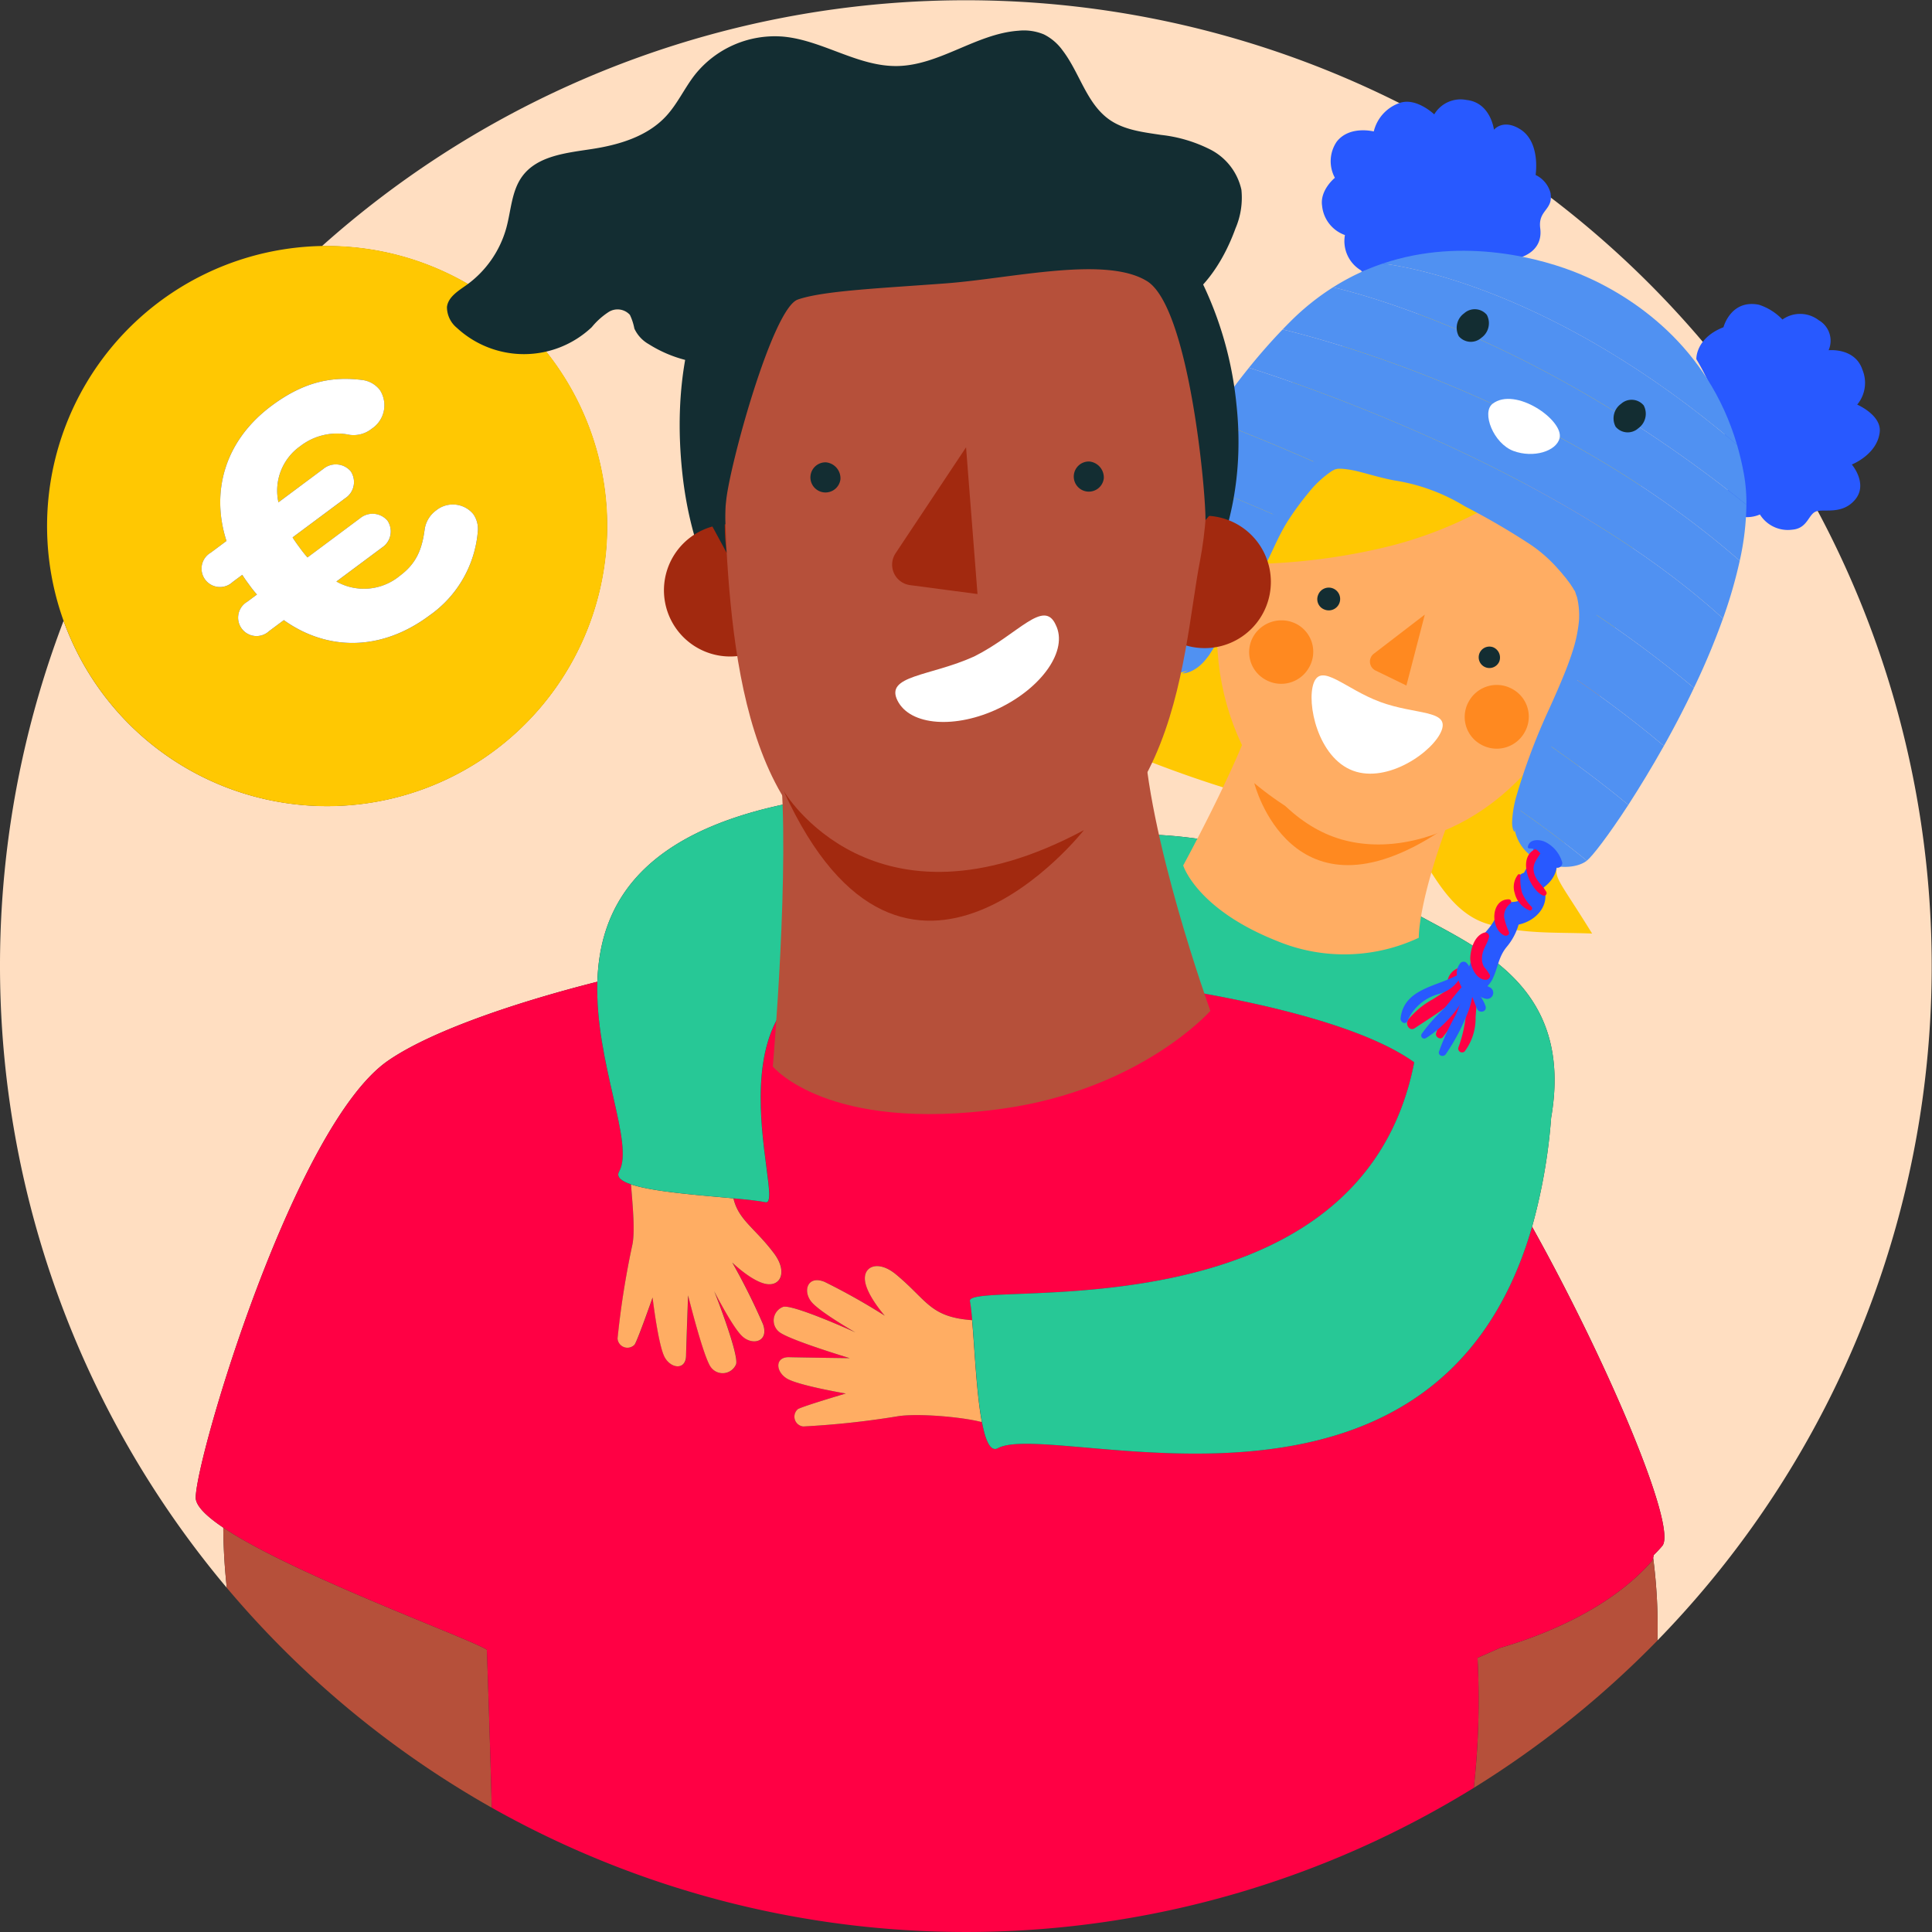 <?xml version="1.0" encoding="UTF-8"?>
<svg xmlns="http://www.w3.org/2000/svg" id="Calque_1" data-name="Calque 1" viewBox="0 0 250 250">
  <rect x="0" y="0" width="250" height="250" fill="#333333" stroke="none"/>
  <defs>
    <style>.cls-1{fill:#ffdec1;}.cls-2{fill:#ffc802;}.cls-3{fill:#fff;}.cls-4{fill:#b6503a;}.cls-5{fill:#f04;}.cls-6{fill:#ffad63;}.cls-7{fill:#27c896;}.cls-8{fill:#ff8920;}.cls-9{fill:#132d32;}.cls-10{fill:#2859ff;}.cls-11{fill:#5091f2;}.cls-12{fill:#a2290f;}</style>
  </defs>
  <title>encre-hiver-bon-reflexe</title>
  <path class="cls-1" d="M29.349,205.464a76.591,76.591,0,0,1-.456-7.791c-2.21-1.487-3.582-2.836-3.566-3.9.08-5.438,12.8-48.108,24.848-56.49,5.33-3.707,15.978-7.427,27.121-10.247.383-12.224,8.314-24.315,44.239-24.975l-2.208,21.479c6.329.909,15.146,2.169,19.214,2.713.968.1,1.583.161,1.679.155.056,0,.327.016.746.054-4.268-8.007-6.8-16.359-.233-17.807,13-2.866,33.149,4,41.126,8.8,7.856,4.735,21.983,9.153,18.857,27.183a72.6,72.6,0,0,1-2.466,14.1c9.689,17.347,18.839,38.918,16.848,41.3-.334.4-.717.8-1.122,1.2a2.575,2.575,0,0,1-.057.341,69.071,69.071,0,0,1,.555,10.692A124.992,124.992,0,0,0,41.646,31.857,36.228,36.228,0,1,1,8.227,80.333,125.109,125.109,0,0,0,29.349,205.464Z"></path>
  <path class="cls-2" d="M63.974,97.15a36.246,36.246,0,1,0-50.708-7.43A36.238,36.238,0,0,0,63.974,97.15ZM46.838,49.169a3.41,3.41,0,0,1,2.314,1.3A3.637,3.637,0,0,1,48.1,55.48a3.753,3.753,0,0,1-2.856.783,7.8,7.8,0,0,0-6.39,1.468A7.037,7.037,0,0,0,36.031,65l5.814-4.327a2.535,2.535,0,0,1,3.541.318,2.5,2.5,0,0,1-.712,3.483l-6.812,5.07c.278.464.631.939.953,1.371a13.991,13.991,0,0,0,.976,1.22L46.6,67.062a2.535,2.535,0,0,1,3.541.318,2.5,2.5,0,0,1-.712,3.483l-5.9,4.391a7.272,7.272,0,0,0,8.212-.743c2.082-1.55,2.849-3.328,3.2-5.938a3.693,3.693,0,0,1,1.495-2.521,3.433,3.433,0,0,1,4.792.46,3.334,3.334,0,0,1,.614,2.093,14.773,14.773,0,0,1-6.275,11.046c-6.378,4.747-13.364,4.509-18.838.6L34.82,81.669a2.383,2.383,0,1,1-2.828-3.8l1.258-.936a13.19,13.19,0,0,1-.911-1.134c-.322-.432-.707-.951-.985-1.415L30.1,75.32a2.384,2.384,0,1,1-2.829-3.8L29.306,70c-2-6.226-.356-12.889,5.849-17.507C39.494,49.265,43.126,48.711,46.838,49.169Z"></path>
  <path class="cls-3" d="M29.306,70l-2.039,1.518a2.384,2.384,0,1,0,2.829,3.8l1.258-.936c.278.464.664.982.985,1.415a13.19,13.19,0,0,0,.911,1.134l-1.258.936a2.383,2.383,0,1,0,2.828,3.8l1.909-1.421c5.475,3.912,12.46,4.151,18.838-.6a14.773,14.773,0,0,0,6.275-11.046,3.334,3.334,0,0,0-.614-2.093,3.433,3.433,0,0,0-4.792-.46,3.693,3.693,0,0,0-1.495,2.521c-.35,2.609-1.117,4.388-3.2,5.938a7.272,7.272,0,0,1-8.212.743l5.9-4.391a2.5,2.5,0,0,0,.712-3.483,2.535,2.535,0,0,0-3.541-.318L39.79,72.131a13.991,13.991,0,0,1-.976-1.22c-.321-.432-.674-.907-.953-1.371l6.812-5.07a2.5,2.5,0,0,0,.712-3.483,2.535,2.535,0,0,0-3.541-.318L36.031,65a7.037,7.037,0,0,1,2.819-7.265,7.8,7.8,0,0,1,6.39-1.468A3.753,3.753,0,0,0,48.1,55.48a3.637,3.637,0,0,0,1.056-5.014,3.41,3.41,0,0,0-2.314-1.3c-3.712-.458-7.344.1-11.683,3.325C28.95,57.112,27.3,63.775,29.306,70Z"></path>
  <path class="cls-4" d="M213.92,201.583a1.134,1.134,0,0,1-.227.485c-5.739,6.514-14.942,9.834-19.619,11.177-.984.448-1.948.875-2.885,1.282a103.547,103.547,0,0,1-.484,16.822,125.552,125.552,0,0,0,23.77-19.073A69.071,69.071,0,0,0,213.92,201.583Z"></path>
  <path class="cls-4" d="M28.893,197.673a76.591,76.591,0,0,0,.456,7.791,125.562,125.562,0,0,0,34.284,28.452C63.312,221.8,63,213.485,63,213.485,61.252,212.206,37.941,203.762,28.893,197.673Z"></path>
  <path class="cls-5" d="M191.189,214.527c.936-.407,1.9-.835,2.885-1.282,4.677-1.343,13.88-4.663,19.619-11.177a1.134,1.134,0,0,0,.227-.485,2.575,2.575,0,0,0,.057-.341c.4-.4.787-.8,1.122-1.2,1.991-2.382-7.159-23.952-16.848-41.3-12.438,43.107-62.07,24.852-69.12,28.648-.975.525-1.615-.981-2.065-3.367-2.635-.7-8.61-1.189-11.046-.731a111.206,111.206,0,0,1-12.07,1.292,1.277,1.277,0,0,1-.686-2.246c.735-.409,6.2-2.017,6.2-2.017s-6.215-1.049-7.659-1.958-1.527-2.788.329-2.741,7.836.124,7.836.124-7.933-2.388-9.146-3.408a1.885,1.885,0,0,1,.546-3.237c1.253-.321,8.931,3.105,9.3,3.3s-4.377-2.47-5.6-3.875-.6-3.563,1.646-2.652a83.627,83.627,0,0,1,7.784,4.376s-2.347-2.66-2.559-4.56,1.775-2.63,4-.79c4.113,3.408,4.393,5.522,9.874,5.931-.088-1.009-.182-1.865-.294-2.472-.547-2.982,50.437,5.388,57.492-30.905-10.222-7.362-37.219-10.559-42.033-10.994-.42-.038-.69-.057-.746-.054-.1.005-.711-.053-1.679-.155-4.068-.545-12.886-1.8-19.214-2.713l-.232,2.257c-.94-.145-1.838-.252-2.7-.326l.154,1.236s-.917-.6-2.2-1.345c-24.834-.57-12.428,30.788-15.274,30.212-.922-.187-2.415-.344-4.169-.506.657,2.829,2.779,3.82,5.26,7.135,1.727,2.308.9,4.257-.987,3.951s-4.428-2.782-4.428-2.782a83.638,83.638,0,0,1,3.986,7.991c.8,2.285-1.387,2.808-2.73,1.513s-3.77-6.165-3.593-5.79,3.219,8.214,2.836,9.449a1.885,1.885,0,0,1-3.26.385c-.959-1.262-2.951-9.3-2.951-9.3s-.219,5.976-.264,7.832-1.917,1.681-2.754.193-1.577-7.747-1.577-7.747-1.876,5.378-2.321,6.092a1.277,1.277,0,0,1-2.21-.8A111.218,111.218,0,0,1,81.8,161.2c.406-1.692.079-5.108-.151-7.94-1.269-.431-1.924-.968-1.537-1.657,2.027-3.605-3.143-14.135-2.816-24.568-11.143,2.82-21.791,6.539-27.121,10.247-12.049,8.382-24.768,51.052-24.848,56.49-.016,1.068,1.356,2.417,3.566,3.9,9.049,6.09,32.36,14.533,34.106,15.812,0,0,.313,8.313.634,20.43a125.084,125.084,0,0,0,127.073-2.567A103.547,103.547,0,0,0,191.189,214.527Z"></path>
  <path class="cls-6" d="M115.928,164.9c-2.22-1.839-4.207-1.11-4,.79s2.559,4.56,2.559,4.56a83.627,83.627,0,0,0-7.784-4.376c-2.243-.911-2.874,1.246-1.646,2.652s5.971,4.07,5.6,3.875-8.044-3.621-9.3-3.3a1.885,1.885,0,0,0-.546,3.237c1.213,1.02,9.146,3.408,9.146,3.408s-5.979-.077-7.836-.124-1.774,1.831-.329,2.741,7.659,1.958,7.659,1.958-5.465,1.608-6.2,2.017a1.277,1.277,0,0,0,.686,2.246,111.206,111.206,0,0,0,12.07-1.292c2.436-.458,8.411.03,11.046.731-.7-3.694-.94-9.5-1.264-13.192C120.321,170.422,120.041,168.308,115.928,164.9Z"></path>
  <path class="cls-6" d="M81.649,153.257c.23,2.832.557,6.248.151,7.94a111.218,111.218,0,0,0-1.888,11.991,1.277,1.277,0,0,0,2.21.8c.445-.714,2.321-6.092,2.321-6.092s.74,6.259,1.577,7.747,2.709,1.663,2.754-.193.264-7.832.264-7.832,1.992,8.041,2.951,9.3a1.885,1.885,0,0,0,3.26-.385c.383-1.235-2.659-9.073-2.836-9.449s2.25,4.494,3.593,5.79,3.529.773,2.73-1.513a83.638,83.638,0,0,0-3.986-7.991s2.54,2.476,4.428,2.782,2.715-1.643.987-3.951c-2.481-3.315-4.6-4.306-5.26-7.135C90.523,154.66,84.512,154.229,81.649,153.257Z"></path>
  <path class="cls-6" d="M116.552,126.7l-.154-1.236c-.712-.061-1.392-.094-2.05-.109C115.635,126.1,116.552,126.7,116.552,126.7Z"></path>
  <path class="cls-7" d="M80.113,151.6c-.388.689.268,1.226,1.537,1.657,2.863.973,8.874,1.4,13.255,1.807,1.754.162,3.247.319,4.169.506,2.846.577-9.561-30.782,15.274-30.212.659.015,1.338.048,2.05.109.859.074,1.757.181,2.7.326l.232-2.257,2.208-21.479c-35.926.66-43.857,12.751-44.239,24.975C76.97,137.464,82.14,147.994,80.113,151.6Z"></path>
  <path class="cls-7" d="M125.509,168.359c.111.606.205,1.463.294,2.472.323,3.694.566,9.5,1.264,13.192.45,2.386,1.09,3.892,2.065,3.367,7.05-3.8,56.682,14.46,69.12-28.648a72.6,72.6,0,0,0,2.466-14.1c3.126-18.031-11-22.448-18.857-27.183-7.977-4.808-28.125-11.671-41.126-8.8-6.568,1.448-4.035,9.8.233,17.807,4.815.435,31.811,3.632,42.033,10.994C175.946,173.747,124.961,165.377,125.509,168.359Z"></path>
  <path class="cls-2" d="M206.519,48.823c2.16,1.353,3.559,3.62,4.755,5.87,4.665,8.775-6.662,39.512-7.966,49.364-1.619,12.233-4.384,5.245,2.711,16.743-4.788-.188-8.855.115-13.455-1.223s-6.939-6.07-9.471-10.138a5.884,5.884,0,0,0-1.372-1.77,4.994,4.994,0,0,0-2.181-.711A153,153,0,0,1,137.8,93.771a2.134,2.134,0,0,1-1.064-.841,2.093,2.093,0,0,1-.086-1.221,42.884,42.884,0,0,1,5.578-16.058c3.871-6.538,9.4-11.911,14.892-17.157,6.283-6,12.757-12.037,20.6-15.767a22.005,22.005,0,0,1,10.722-2.514c3.7.241,7.447,2.085,9.253,5.327C197.692,45.539,203.834,47.141,206.519,48.823Z"></path>
  <path class="cls-6" d="M189.286,101.592c-5.887,14.15-5.693,19.752-5.693,19.752a22.719,22.719,0,0,1-18.381.405c-10.375-4.121-12.107-9.76-12.107-9.76s6.706-12.274,9.076-19.422Z"></path>
  <path class="cls-8" d="M186.336,107.583s-10.224,5.22-24.033-6.245c0,0,4.77,18.906,24.033,6.245"></path>
  <path class="cls-8" d="M200.75,94.3c2.285.847,5.052-.937,6.181-3.984s.19-6.2-2.1-7.05-5.052.937-6.181,3.985-.191,6.2,2.094,7.049"></path>
  <path class="cls-8" d="M157.081,78.6c2.285.847,5.052-.937,6.181-3.984s.19-6.2-2.1-7.05-5.052.937-6.181,3.985-.191,6.2,2.094,7.049"></path>
  <path class="cls-6" d="M203.952,88.977c-5.6,15.553-21.2,23.458-31.9,19.114S153.78,86.669,159.38,71.116s17.576-25.476,32.953-19.355c16.622,6.686,17.219,21.663,11.619,37.216"></path>
  <path class="cls-9" d="M171.346,78.857A1.473,1.473,0,1,0,170.56,77a1.43,1.43,0,0,0,.787,1.86"></path>
  <path class="cls-9" d="M194,85.614a1.387,1.387,0,1,1-.787-1.859A1.442,1.442,0,0,1,194,85.614"></path>
  <path class="cls-3" d="M186.543,94.513c-.992,2.677-6.919,6.9-11.462,5.216s-6.05-8.75-5.089-11.346c.992-2.677,4.054.763,8.6,2.446s8.946,1.007,7.954,3.684"></path>
  <path class="cls-8" d="M190.105,90.694a4.066,4.066,0,0,0,1.511,5.634,4.129,4.129,0,0,0,5.635-1.511,4.066,4.066,0,0,0-1.512-5.634,4.126,4.126,0,0,0-5.634,1.511"></path>
  <path class="cls-8" d="M162.214,82.3a4.066,4.066,0,0,0,1.511,5.634,4.127,4.127,0,0,0,5.634-1.511,4.065,4.065,0,0,0-1.511-5.634,4.222,4.222,0,0,0-5.634,1.511"></path>
  <path class="cls-8" d="M184.369,79.529,177.8,84.568a1.287,1.287,0,0,0,.2,2.2l3.988,1.938Z"></path>
  <path class="cls-2" d="M201.589,59.238a52.682,52.682,0,0,1-22.584,11.63,80.615,80.615,0,0,1-25.484,1.822,87.118,87.118,0,0,1,7.572-13.962c2.476-3.969,5.061-8.054,8.922-10.7,4.691-3.211,10.659-3.871,16.343-3.833,3.22.022,6.581.279,9.342,1.935,3.753,2.252,5.667,6.678,6.406,10.992Z"></path>
  <path class="cls-10" d="M196.275,33.444l-.01.059a36.248,36.248,0,0,0-14.5.221,41.529,41.529,0,0,0-5.557,1.456l-.064-.173a4.41,4.41,0,0,1-2.11-4.591,4.478,4.478,0,0,1-2.956-3.788c-.307-2.04,1.656-3.621,1.656-3.621a4.491,4.491,0,0,1,.231-4.666c1.653-2.14,4.8-1.33,4.8-1.33a5.194,5.194,0,0,1,3.384-3.7c2.139-.722,4.441,1.489,4.441,1.489a3.963,3.963,0,0,1,4.176-1.864c3.13.332,3.553,3.853,3.553,3.853s1.153-1.455,3.373-.078c2.7,1.669,2.014,5.929,2.014,5.929a3.615,3.615,0,0,1,1.927,2.309c.406,2.267-1.643,2.18-1.327,4.6C199.727,32.833,196.275,33.444,196.275,33.444Z"></path>
  <path class="cls-10" d="M239.626,60.106s2.122,2.487.445,4.522-4.076,1.181-5.078,1.554-1.087,2.2-3.076,2.358a4.262,4.262,0,0,1-4.186-1.968,4.192,4.192,0,0,1-4.432-.693,28.725,28.725,0,0,0-3.791-19.4s-.143-2.7,3.51-4.137c0,0,.943-3.64,4.591-2.908a7.359,7.359,0,0,1,3.039,1.913,3.957,3.957,0,0,1,4.7.092,3.058,3.058,0,0,1,1.272,3.881s3.416-.366,4.377,2.524a4.414,4.414,0,0,1-.675,4.513s3.155,1.357,2.914,3.547C242.916,58.824,239.626,60.106,239.626,60.106Z"></path>
  <path class="cls-11" d="M157.187,83.093a13.654,13.654,0,0,1-1.834,2.659c-2.256,1.948-6.886,2.665-8.73-3.874a9.225,9.225,0,0,1-.194-3.227h.038C148.713,79.511,152.463,81.011,157.187,83.093Z"></path>
  <path class="cls-11" d="M205.335,111.37l-.019.019c-2.463,1.864-9.62.567-9.447-5.62a5.035,5.035,0,0,1,.279-1.292C199.3,106.663,202.382,108.962,205.335,111.37Z"></path>
  <path class="cls-11" d="M215.334,96.467c-1.6,2.856-3.2,5.467-4.626,7.681-3.454-2.868-7.114-5.585-10.849-8.141,1.217-2.671,2.5-5.615,3.483-8.526,4.052,2.767,8.019,5.724,11.742,8.85Z"></path>
  <path class="cls-11" d="M166.25,67.213c-1.542,2.469-3.14,5.288-4.63,7.978-7.682-3.378-12.753-5.2-12.753-5.2l-.212-.079a72.524,72.524,0,0,1,3.8-8.367l.1.051S158.035,63.568,166.25,67.213Z"></path>
  <path class="cls-11" d="M210.708,104.148c-2.589,3.976-4.668,6.673-5.373,7.222-2.953-2.408-6.032-4.707-9.187-6.893.6-1.882,2.1-4.94,3.71-8.47C203.594,98.563,207.254,101.28,210.708,104.148Z"></path>
  <path class="cls-11" d="M215.334,96.467l-.25-.136c-3.723-3.126-7.69-6.083-11.742-8.85a27.768,27.768,0,0,0,1.763-8.77h.17a148.719,148.719,0,0,1,13.919,10.3C217.963,91.61,216.646,94.125,215.334,96.467Z"></path>
  <path class="cls-11" d="M161.62,75.191c-1.692,3.035-3.242,5.9-4.433,7.9-4.723-2.082-8.474-3.583-10.72-4.443h-.038a34.435,34.435,0,0,1,2.225-8.734l.212.079S153.938,71.813,161.62,75.191Z"></path>
  <path class="cls-11" d="M171.582,60.468c-1.462,1-3.353,3.582-5.332,6.746-8.215-3.645-13.7-5.611-13.7-5.611l-.1-.051c1.255-2.388,2.685-4.82,4.265-7.232.552.191,6.411,2.331,14.849,6.121Z"></path>
  <path class="cls-11" d="M222.954,80.035a93.136,93.136,0,0,1-3.76,8.975,148.719,148.719,0,0,0-13.919-10.3h-.17a11.2,11.2,0,0,0-.2-2.143c-.92-4.719-25.387-18.764-32.594-16.474a2.818,2.818,0,0,0-.729.375l-.019-.028c-8.437-3.79-14.3-5.93-14.849-6.121,1.5-2.285,3.138-4.557,4.9-6.735C167.976,49.594,202.056,60.96,222.954,80.035Z"></path>
  <path class="cls-11" d="M225.121,72.559a60.982,60.982,0,0,1-2.167,7.476c-20.9-19.074-54.978-30.441-61.341-32.452,1.385-1.715,2.836-3.373,4.357-4.952C171.072,43.849,201.221,51.685,225.121,72.559Z"></path>
  <path class="cls-11" d="M225.984,65.309a35.1,35.1,0,0,1-.863,7.25c-23.9-20.875-54.049-28.71-59.151-29.928.357-.369.714-.737,1.08-1.1a32.022,32.022,0,0,1,5.448-4.357C176.718,38.158,199.846,44.277,225.984,65.309Z"></path>
  <path class="cls-11" d="M225.671,61.4a21.483,21.483,0,0,1,.314,3.91C199.846,44.277,176.718,38.158,172.5,37.177a29.734,29.734,0,0,1,6.422-3.069c2.777.326,22.167,3.247,45.843,23.43A37.189,37.189,0,0,1,225.671,61.4Z"></path>
  <path class="cls-11" d="M204.469,35.474c6.757,2.815,16.541,9.3,20.294,22.064-23.676-20.183-43.066-23.1-45.843-23.43C189.393,30.565,199.732,33.5,204.469,35.474Z"></path>
  <path class="cls-11" d="M195.9,107.582l-.121-.281a3.2,3.2,0,0,1-.113-.935,14.313,14.313,0,0,1,.569-3.4,80.594,80.594,0,0,1,4.222-11.223c.509-1.12,1.029-2.29,1.54-3.508s1.023-2.484,1.446-3.813a18.47,18.47,0,0,0,.881-4.144,10.526,10.526,0,0,0-.085-2.1,8.025,8.025,0,0,0-.189-.961l-.013-.057-.006-.029c.008.047-.025-.146.015.1L204,77.1l-.094-.275-.09-.276c-.03-.1-.07-.106-.1-.163a1.337,1.337,0,0,1-.163-.277l-.253-.378c-.148-.253-.376-.516-.562-.776s-.441-.52-.647-.8l-.719-.806a18.436,18.436,0,0,0-3.478-2.979,93.665,93.665,0,0,0-8.334-4.847,24.79,24.79,0,0,0-9.094-3.35c-1.575-.286-3.071-.744-4.535-1.121a12.979,12.979,0,0,0-2.125-.38,4.021,4.021,0,0,0-.465-.02l-.2.007h-.076c.27-.061.055-.012.106-.023l-.142.036-.283.072c-.106.024-.091.051-.144.072a1.776,1.776,0,0,0-.292.156,13.612,13.612,0,0,0-3.037,2.846,37.182,37.182,0,0,0-2.528,3.442c-1.532,2.349-2.369,4.942-3.68,7.009l-3.551,5.7-2.794,4.394-.143.225-.069.11c0-.006-.054.1-.034.06l-.01.013-.02.026-.04.051-.308.395a5.925,5.925,0,0,1-.656.721,4.812,4.812,0,0,1-1.254.87,3.605,3.605,0,0,1-.881.277,2.408,2.408,0,0,1-.311.026.008.008,0,0,1-.009-.009.009.009,0,0,1,.006-.008,2.724,2.724,0,0,0,.97-.631,6.278,6.278,0,0,0,1.592-2.7c.491-1.375,1.13-3.023,1.929-4.886s1.767-3.934,2.911-6.156,3.035-4.254,4.633-6.634c.79-1.2,1.663-2.4,2.57-3.634.456-.617.957-1.221,1.485-1.831a10.974,10.974,0,0,1,1.89-1.745,5.014,5.014,0,0,1,1.379-.678l.139-.045c.075-.017-.118.022.176-.041l.048-.006.1-.012.384-.043a6.218,6.218,0,0,1,.71-.021,18.755,18.755,0,0,1,2.571.251,17.708,17.708,0,0,1,4.786,1.365c.756.356,1.5.75,2.244,1.117s1.522.66,2.3.958c1.549.6,3.129,1.137,4.693,1.738a49.854,49.854,0,0,1,8.923,4.594c1.393.93,2.8,1.85,4.14,2.931.331.277.651.577.966.874.306.324.6.652.88,1.005a8.564,8.564,0,0,1,.748,1.168l.318.639c.1.264.194.533.27.8a3.384,3.384,0,0,1,.1.38l.036.288.032.288.014.145c.046.268.012.1.022.17v.043l0,.086a8.04,8.04,0,0,1-.1,1.325,21.207,21.207,0,0,1-.531,2.389c-.425,1.5-.8,2.937-1.245,4.312-.859,2.748-1.717,5.316-2.614,7.639s-1.846,4.387-2.727,6.191l-2.284,4.648a22.3,22.3,0,0,0-1.3,3.024,4.013,4.013,0,0,0-.17.822c.014.2.021.308.021.308a.042.042,0,0,1-.037.045A.044.044,0,0,1,195.9,107.582Z"></path>
  <path class="cls-10" d="M193.145,126.665c.7-1.446.735-2.805,1.809-4.122a7.84,7.84,0,0,0,1.552-2.9c2.5-.544,4.1-2.73,3.234-4.8,1.94-1.413,2.573-3.9.013-5.586-.818-.54-1.682.524-1.258,1.291L197.2,112.94a1.431,1.431,0,0,0-.6,2.4c1.352,1.145-.508,1.42-1.379,1.394a1.5,1.5,0,0,0-1.451,1.147c-.4,2.289-2.68,3.275-3.179,5.337-.427,1.763-.289,2.335-2.025,2.96a2.266,2.266,0,0,0-1.167,1.057,1.286,1.286,0,0,0,.514,1.744C189.67,129.745,192.311,128.38,193.145,126.665Z"></path>
  <path class="cls-5" d="M189.757,127.633c.288-.43-.3-.944-.712-.694-1.251.759-2.429,1.633-3.684,2.391a10.706,10.706,0,0,0-3.139,2.61c-.429.576.151,1.577.86,1.1C185.3,131.533,188.248,129.89,189.757,127.633Z"></path>
  <path class="cls-5" d="M190.32,128.536c.206-.424-.357-.9-.7-.517-1.442,1.611-3.146,3.593-3.788,5.686-.145.471.562.908.881.493A34.385,34.385,0,0,0,190.32,128.536Z"></path>
  <path class="cls-5" d="M190.94,131.632c.073-1.132.374-3.244-.3-4.231a.276.276,0,0,0-.43-.054c-.661.745-.424,2.231-.459,3.154a17.345,17.345,0,0,1-1.051,5.088.5.5,0,0,0,.828.464A7.125,7.125,0,0,0,190.94,131.632Z"></path>
  <path class="cls-5" d="M200.087,115.4c-.52-.891-1.327-1.408-1.585-2.473-.279-1.149.428-1.784.939-2.689a.34.34,0,0,0-.384-.485c-2.865.743-1.336,5.192.573,6.116A.342.342,0,0,0,200.087,115.4Z"></path>
  <path class="cls-5" d="M198.187,117.34a5.624,5.624,0,0,1-1.227-1.8,6.333,6.333,0,0,1-.208-2.237.189.189,0,0,0-.321-.129,2.576,2.576,0,0,0-.423,2.4,3.176,3.176,0,0,0,1.851,2.21A.279.279,0,0,0,198.187,117.34Z"></path>
  <path class="cls-5" d="M195.257,120.583a7.949,7.949,0,0,1-.624-1.916,2.055,2.055,0,0,1,.832-1.765.316.316,0,0,0-.23-.529c-2.358-.032-2.418,3.849-.571,4.677C194.955,121.18,195.4,120.95,195.257,120.583Z"></path>
  <path class="cls-5" d="M192.78,126.141a6.4,6.4,0,0,0-.743-1.023,2.08,2.08,0,0,1-.264-1.23c.028-1,.675-1.7.907-2.627a.491.491,0,0,0-.6-.584c-1.267.384-1.764,2.047-1.828,3.223-.059,1.088.766,2.934,2.044,2.887C192.595,126.776,192.913,126.458,192.78,126.141Z"></path>
  <path class="cls-5" d="M189.322,129.109c-.074-.651-.522-1.21-.4-1.877.117-.642.857-.906,1.225-1.368a.417.417,0,0,0-.1-.648,2.173,2.173,0,0,0-2.687,1.484c-.376,1.057.138,2.68,1.368,2.88C189.006,129.625,189.36,129.442,189.322,129.109Z"></path>
  <path class="cls-10" d="M191.371,128.567c.327-.517-.088-1.059-.367-1.477a4.748,4.748,0,0,1-1.046-2.095.571.571,0,0,0-.968-.39,2.022,2.022,0,0,0-.287,2.191c.272.7.832,2.018,1.632,2.219A.92.92,0,0,0,191.371,128.567Z"></path>
  <path class="cls-10" d="M189.074,126.3a.189.189,0,0,0-.259-.252c-2.773,1.626-7.141,1.806-7.581,5.72-.055.492.64.893.891.353a6.113,6.113,0,0,1,4.078-3.5A4.6,4.6,0,0,0,189.074,126.3Z"></path>
  <path class="cls-10" d="M190,127.694a.315.315,0,0,0-.526-.294c-.979.972-1.737,2.142-2.674,3.16a21.931,21.931,0,0,0-2.849,3.244.4.4,0,0,0,.55.536C186.653,133.029,189.353,130.187,190,127.694Z"></path>
  <path class="cls-10" d="M190.066,130.687c.068-.169,1.063-3.218-.023-2.857-.425.141-.47.363-.628.772-.352.915-.641,1.844-1.047,2.744a30.744,30.744,0,0,0-2.165,4.726c-.144.558.579.754.877.347A26.963,26.963,0,0,0,190.066,130.687Z"></path>
  <path class="cls-10" d="M192.232,130.208a4.962,4.962,0,0,0-1.435-2.124.333.333,0,0,0-.519.405c.332.654.554,1.348.832,2.023S192.45,130.951,192.232,130.208Z"></path>
  <path class="cls-10" d="M192.829,127.781a9.048,9.048,0,0,1-1.669-1.012,4.231,4.231,0,0,1-1.1-1.791.325.325,0,0,0-.624.005c-.527,1.621,1.265,3.936,2.831,4.258A.792.792,0,0,0,192.829,127.781Z"></path>
  <path class="cls-10" d="M202.161,111.633a4.263,4.263,0,0,0-2.176-2.669c-.722-.365-2.085-.45-2.277.6a.19.19,0,0,0,.137.226,2.99,2.99,0,0,1,.913.129c.317.151.555.544.791.792.6.625,1.034,1.478,1.971,1.581A.642.642,0,0,0,202.161,111.633Z"></path>
  <path class="cls-9" d="M191.692,43.705a2.038,2.038,0,0,1-2.926-.2,2.307,2.307,0,0,1,.7-2.967,2.041,2.041,0,0,1,2.926.2,2.305,2.305,0,0,1-.7,2.967"></path>
  <path class="cls-9" d="M211.991,55.422a2.038,2.038,0,0,1-2.926-.2,2.307,2.307,0,0,1,.7-2.967,2.041,2.041,0,0,1,2.926.2,2.305,2.305,0,0,1-.7,2.967"></path>
  <path class="cls-3" d="M193.132,52.253c-1.449,1.125.122,5.14,2.708,6.1s5.563.04,5.972-1.662C202.37,54.375,196.075,49.969,193.132,52.253Z"></path>
  <path class="cls-9" d="M150.846,40.273c4.475-1.777,7.384-6.19,9.026-10.717a10.045,10.045,0,0,0,.766-5,7.7,7.7,0,0,0-3.971-5.18,18.581,18.581,0,0,0-6.43-1.919c-2.3-.352-4.729-.622-6.644-1.949-3-2.081-3.876-6.1-6.1-8.994a6.643,6.643,0,0,0-2.408-2.06,6.736,6.736,0,0,0-3.292-.479c-5.469.384-10.218,4.486-15.7,4.57-5.1.078-9.66-3.337-14.738-3.806A13.235,13.235,0,0,0,89.935,9.655c-1.357,1.729-2.268,3.793-3.766,5.4-2.435,2.617-6.094,3.7-9.627,4.235-3.259.5-6.99.859-8.95,3.51-1.393,1.883-1.453,4.4-2.064,6.657A13.542,13.542,0,0,1,60.342,36.9c-1.061.753-2.354,1.533-2.507,2.825a3.488,3.488,0,0,0,1.286,2.7,12.777,12.777,0,0,0,17.453-.09,9.5,9.5,0,0,1,2.221-1.986,2.158,2.158,0,0,1,2.713.393,7.312,7.312,0,0,1,.58,1.777,4.458,4.458,0,0,0,1.871,2.022,16.567,16.567,0,0,0,19.305-1.167c1.344-1.143,2.5-2.507,3.928-3.543a6.058,6.058,0,0,1,4.957-1.278,8.982,8.982,0,0,1,3.669,2.6c2.626,2.551,5.776,4.913,9.428,5.17,6.114.43,11.164-5.054,17.247-5.8,3.636-.447,7.906.669,10.572-1.842Z"></path>
  <path class="cls-9" d="M88.292,61.21C90.62,82.9,105.574,96.4,127.25,94.075S162.325,74.06,160,52.375a46.75,46.75,0,0,0-4.624-16.2c-.142-.282-.284-.565-.434-.837-.29-.536-.59-1.072-.906-1.587-.467-.8-.978-1.57-1.5-2.314-6.74-9.55-17.553-14.922-31.151-13.462C95.377,20.768,85.963,39.526,88.292,61.21Z"></path>
  <path class="cls-4" d="M100.91,98.756C102.3,111.72,100,138,100,138s6.975,8.623,29.672,5.472c17.981-2.5,26.95-12.667,26.95-12.667s-8.262-22.817-8.648-36.5Z"></path>
  <path class="cls-12" d="M101.64,81.089a8.567,8.567,0,1,0-11.865,2.452,8.567,8.567,0,0,0,11.865-2.452"></path>
  <path class="cls-12" d="M157.616,83.69a8.567,8.567,0,1,0-10.123-6.656,8.567,8.567,0,0,0,10.123,6.656"></path>
  <path class="cls-4" d="M94.1,72.634c-1.867-28.947,5.41-42.283,33.885-44.57,28.6-2.307,29.968,30.471,27.315,44.4-2.51,12.741-2.7,41.084-31.281,42.232C99.413,115.788,95.354,91.8,94.1,72.634"></path>
  <path class="cls-12" d="M101.407,102.351s11.557,19.692,38.849,5.068c0,0-23.1,29.479-38.849-5.068"></path>
  <path class="cls-9" d="M159.637,63.159l-3.647,4.134c.011-4.266-2.2-27.583-7.558-30.908s-17.473-.358-26.053.284c-8.633.645-15.875.955-19.146,2.093s-8.86,21.555-9.278,26.128a27.11,27.11,0,0,0,.074,6.638L89.88,63.884c-1-5.4-.467-3.826-.834-7.946-.634-7.216,4.747-21.349,10.631-25.571,15.936-11.442,29.041-9.843,41.316-6.576,8.521,2.263,17.647,16.931,18.169,25.715C159.411,53.681,159.611,58.438,159.637,63.159Z"></path>
  <path class="cls-9" d="M108.753,62.014a1.95,1.95,0,1,1-1.866-2.187,2.077,2.077,0,0,1,1.866,2.187"></path>
  <path class="cls-9" d="M142.831,61.906a1.95,1.95,0,1,1-1.866-2.187,2.078,2.078,0,0,1,1.866,2.187"></path>
  <path class="cls-3" d="M136.612,80.857c1.647,3.282-1.782,8.123-7.352,10.8s-11.477,2.281-13.124-1,4.206-3.123,9.924-5.711c5.666-2.833,9-7.522,10.552-4.093"></path>
  <path class="cls-12" d="M125.008,57.882,115.882,71.6a2.67,2.67,0,0,0,1.878,4.115l8.728,1.154Z"></path>
</svg>
